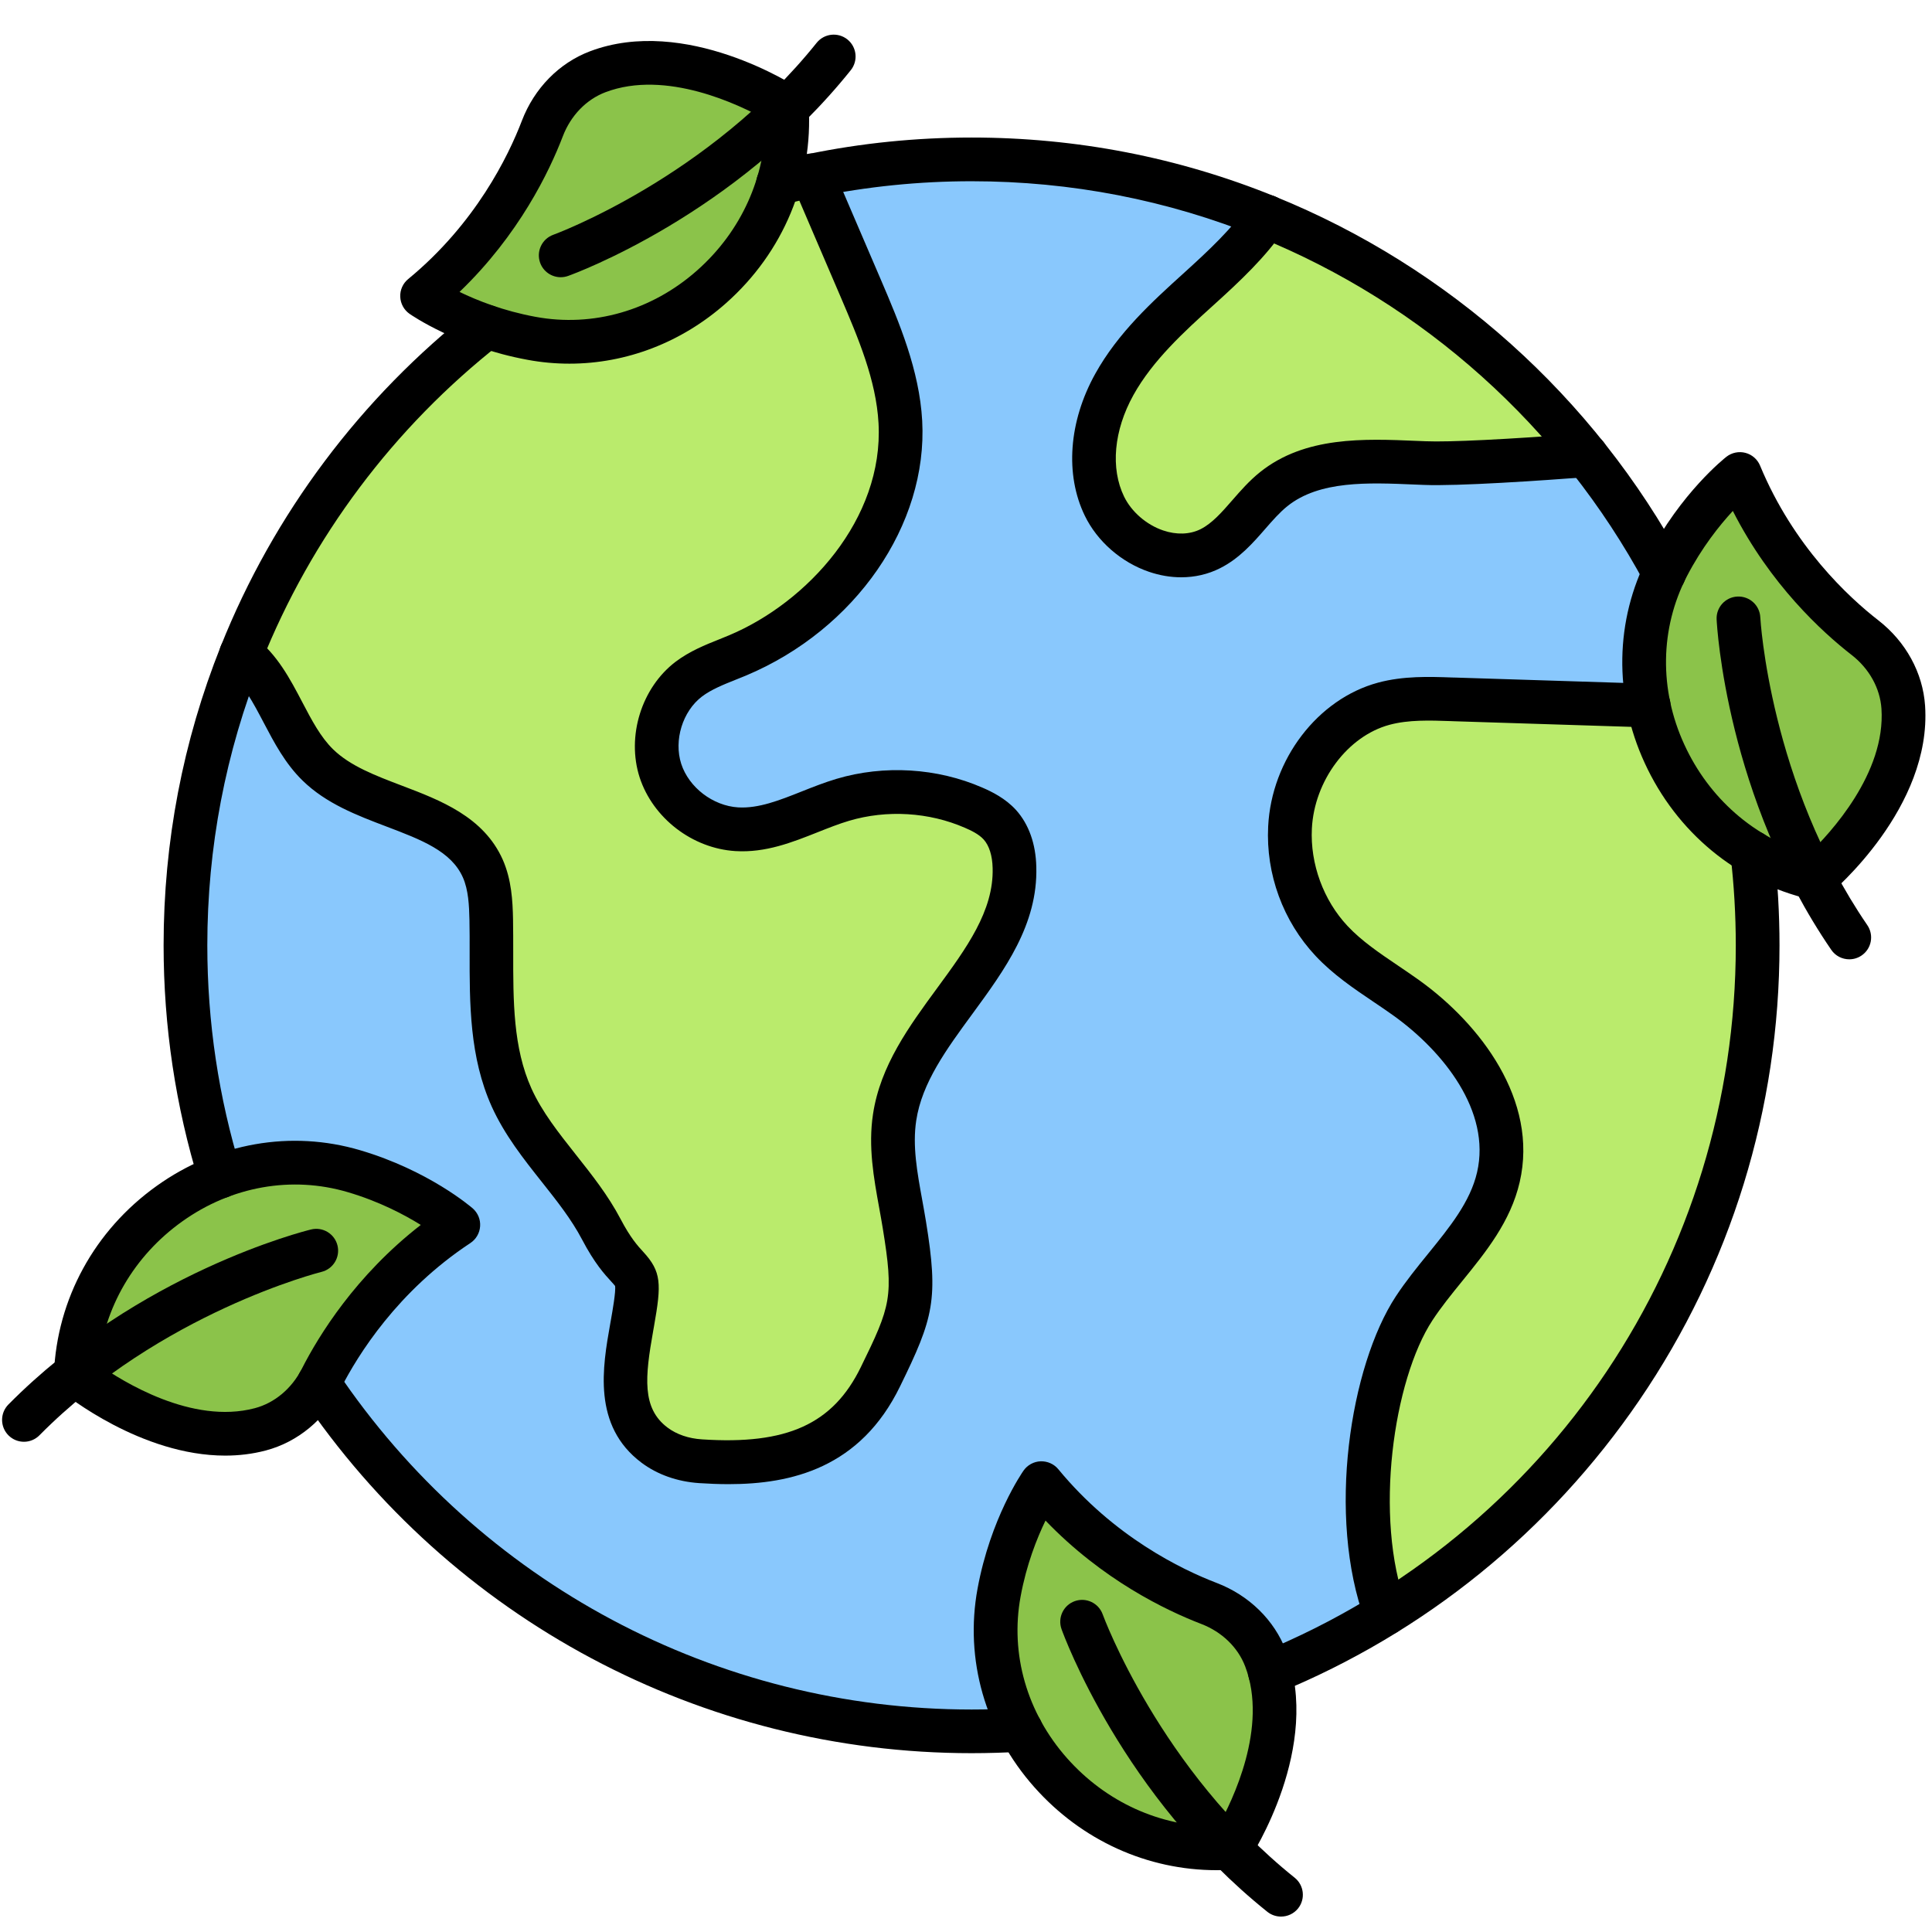 <svg xmlns="http://www.w3.org/2000/svg" xmlns:xlink="http://www.w3.org/1999/xlink" width="1080" zoomAndPan="magnify" viewBox="0 0 810 810" height="1080" preserveAspectRatio="xMidYMid meet" version="1.0"><path fill="#8bc34a" d="M 760.863 368.125 C 760.863 368.125 800.551 335.023 797.953 296.488 C 797.172 284.957 791.062 274.48 781.938 267.379 C 768.668 257.07 744.254 234.453 729.457 198.738 C 729.457 198.738 712.125 212.273 699.086 237.43 C 698.59 238.363 698.133 239.32 697.672 240.273 C 689.16 258.273 687.441 277.668 691.203 295.84 C 696.395 320.957 712.027 343.75 734.633 357.414 C 742.422 362.129 751.012 365.738 760.309 367.988 C 760.48 368.027 760.672 368.066 760.863 368.125 Z M 760.863 368.125" fill-opacity="1" fill-rule="evenodd"></path><path fill="#8bc34a" d="M 530.633 695.402 C 526.527 684.598 517.633 676.352 506.848 672.23 C 491.137 666.215 461.223 651.691 436.652 621.836 C 436.652 621.836 424.016 639.836 418.879 667.688 C 415.078 688.242 418.879 708.211 427.984 725.234 C 444.363 755.852 477.926 776.926 515.418 774.789 C 515.629 774.77 515.82 774.77 516.027 774.75 C 516.027 774.75 541.418 736.039 532.504 701.262 C 531.969 699.277 531.359 697.328 530.633 695.402 Z M 530.633 695.402" fill-opacity="1" fill-rule="evenodd"></path><path fill="#8bc34a" d="M 134.684 578.051 C 142.301 563.086 159.883 534.816 192.164 513.535 C 192.164 513.535 175.574 499.086 148.426 491.047 C 129.125 485.34 109.656 486.676 92.262 493.262 C 59.102 505.84 33.617 537.527 31.805 575.816 C 31.805 576.008 31.785 576.219 31.785 576.41 C 31.785 576.41 71.797 609.125 109.141 599.258 C 120.309 596.316 129.449 588.34 134.684 578.051 Z M 134.684 578.051" fill-opacity="1" fill-rule="evenodd"></path><path fill="#8bc34a" d="M 222.84 141.855 C 269.594 150.504 313.254 119.906 326.215 76.863 C 329.211 66.918 330.566 56.285 329.938 45.352 C 329.918 45.141 329.918 44.949 329.898 44.738 C 329.898 44.738 286.68 16.414 250.559 30.117 C 239.754 34.223 231.508 43.117 227.383 53.902 C 221.371 69.609 206.844 99.52 176.984 124.086 C 176.984 124.086 194.988 136.723 222.84 141.855 Z M 222.84 141.855" fill-opacity="1" fill-rule="evenodd"></path><path fill="#baeb6c" d="M 340.648 73.543 C 340.648 73.543 340.629 73.543 340.648 73.543 Z M 326.215 76.863 C 313.254 119.906 269.574 150.504 222.84 141.855 C 215.93 140.578 209.629 138.84 204.055 136.953 C 158.641 172.57 122.848 219.852 101.121 274.27 C 101.121 274.27 101.121 274.27 101.121 274.289 L 101.141 274.289 C 115.973 285.664 119.773 307.52 133.344 320.766 C 153.238 340.199 191.227 338.785 202.492 364.211 C 205.43 370.852 205.871 378.336 206.004 385.609 C 206.461 410.824 204.172 437.184 214.535 460.203 C 223.738 480.531 241.777 495.668 252.145 515.406 C 265.145 540.199 270.145 526.953 265.238 554.516 C 262.07 572.555 257.641 593.32 274.461 605.938 C 280.016 610.098 286.852 612.219 293.742 612.676 C 328.277 614.965 354.316 607.75 369.207 577.285 C 382.742 549.648 384.172 544.016 379.246 513.668 C 376.805 498.703 372.852 483.566 375.145 468.543 C 381.004 429.645 426.496 403.129 425.387 363.789 C 425.234 357.359 423.574 350.676 419.262 345.887 C 416.32 342.641 412.352 340.484 408.301 338.746 C 391.18 331.246 371.363 330.102 353.418 335.426 C 338.566 339.836 324.438 348.672 308.957 347.758 C 294.695 346.879 281.391 336.762 276.961 323.191 C 272.59 309.621 277.516 293.434 288.895 284.805 C 294.965 280.242 302.332 277.801 309.34 274.879 C 348.398 258.445 379.859 219.355 377.547 177.055 C 376.461 157.527 368.652 139.07 360.996 121.129 C 354.184 105.285 347.422 89.441 340.609 73.617 L 340.609 73.598 C 335.777 74.535 330.969 75.641 326.215 76.863 Z M 326.215 76.863" fill-opacity="1" fill-rule="evenodd"></path><path fill="#baeb6c" d="M 502.188 121.527 C 489.055 133.441 475.77 145.695 467.156 161.211 C 458.547 176.73 455.285 196.258 463.035 212.215 C 470.766 228.172 491.516 238.004 507.398 230.062 C 518.32 224.582 524.484 212.73 534.012 205.094 C 551.137 191.371 575.457 193.301 597.371 194.176 C 609.516 194.691 638.797 192.898 665.027 190.895 C 629.98 146.992 583.934 112.254 531.07 90.836 C 523.301 102.25 512.516 112.195 502.188 121.527 Z M 502.188 121.527" fill-opacity="1" fill-rule="evenodd"></path><path fill="#baeb6c" d="M 691.203 295.84 C 663.598 294.941 636.07 294.082 608.484 293.223 C 598.977 292.898 589.316 292.594 580.133 295.074 C 557.723 301.105 541.973 323.801 540.828 346.992 C 539.949 364.324 546.422 381.941 558.277 394.559 C 567.285 404.16 578.988 410.785 589.641 418.438 C 613.941 435.902 634.922 464.477 628.203 493.586 C 623.277 514.965 604.953 530.199 592.887 548.559 C 575.094 575.684 566.121 636.383 580.953 676.484 C 674.574 618.363 736.902 514.641 736.902 396.336 C 736.902 383.164 736.141 370.164 734.633 357.414 C 712.027 343.75 696.395 320.938 691.203 295.84 Z M 691.203 295.84" fill-opacity="1" fill-rule="evenodd"></path><path fill="#89c8fd" d="M 558.277 394.539 C 546.422 381.926 539.949 364.305 540.828 346.973 C 541.973 323.801 557.723 301.086 580.133 295.055 C 589.316 292.574 598.977 292.879 608.484 293.203 C 636.07 294.062 663.598 294.922 691.203 295.82 C 687.441 277.648 689.16 258.254 697.672 240.254 C 688.262 222.789 677.324 206.277 665.027 190.875 C 638.797 192.879 609.516 194.672 597.371 194.156 C 575.457 193.281 551.137 191.352 534.012 205.074 C 524.484 212.711 518.32 224.566 507.398 230.043 C 491.516 237.984 470.766 228.152 463.035 212.195 C 455.285 196.258 458.547 176.711 467.156 161.191 C 475.75 145.676 489.035 133.422 502.188 121.512 C 512.516 112.156 523.301 102.23 531.07 90.797 C 531.07 90.797 531.07 90.797 531.055 90.797 C 492.852 75.297 451.082 66.766 407.328 66.766 C 384.496 66.766 362.18 69.074 340.648 73.504 L 361.035 121.031 C 368.691 138.977 376.5 157.434 377.586 176.961 C 379.895 219.277 348.434 258.352 309.375 274.785 C 302.352 277.723 294.984 280.148 288.93 284.711 C 277.555 293.336 272.629 309.523 277 323.094 C 281.43 336.668 294.734 346.785 308.996 347.66 C 324.477 348.578 338.605 339.738 353.457 335.332 C 371.402 330.004 391.234 331.152 408.34 338.652 C 412.387 340.391 416.359 342.547 419.297 345.789 C 423.613 350.582 425.273 357.262 425.426 363.695 C 426.535 403.035 381.043 429.547 375.18 468.449 C 372.891 483.473 376.844 498.605 379.285 513.57 C 384.211 543.922 382.777 549.551 369.242 577.191 C 354.355 607.637 328.297 614.871 293.781 612.582 C 286.887 612.121 280.055 610.004 274.5 605.844 C 257.68 593.246 262.109 572.457 265.277 554.422 C 270.164 526.855 265.164 540.105 252.184 515.309 C 241.816 495.574 223.777 480.438 214.574 460.105 C 204.207 437.086 206.5 410.727 206.043 385.512 C 205.887 378.238 205.449 370.758 202.527 364.113 C 191.266 338.691 153.277 340.082 133.383 320.672 C 119.828 307.445 116.012 285.59 101.18 274.191 L 101.16 274.191 C 86.098 311.93 77.812 353.121 77.812 396.238 C 77.812 429.969 82.871 462.531 92.32 493.188 C 109.691 486.602 129.184 485.266 148.484 490.973 C 175.629 498.988 192.219 513.457 192.219 513.457 C 159.938 534.758 142.375 563.008 134.738 577.973 C 134.414 578.625 134.07 579.254 133.707 579.883 C 192.867 667.898 293.379 725.789 407.406 725.789 C 414.336 725.789 421.207 725.578 428.023 725.16 C 418.918 708.133 415.117 688.168 418.918 667.609 C 424.051 639.762 436.691 621.762 436.691 621.762 C 461.238 651.613 491.172 666.141 506.883 672.152 C 517.672 676.277 526.566 684.523 530.672 695.324 C 531.398 697.254 532.008 699.199 532.523 701.168 C 549.438 694.219 565.625 685.914 580.992 676.391 C 566.141 636.289 575.133 575.59 592.926 548.465 C 604.988 530.102 623.316 514.871 628.242 493.492 C 634.961 464.402 613.98 435.809 589.68 418.344 C 578.969 410.766 567.285 404.141 558.277 394.539 Z M 558.277 394.539" fill-opacity="1" fill-rule="evenodd"></path><path fill="#000000" d="M 92.281 502.445 C 88.367 502.445 84.742 499.906 83.52 495.973 C 73.613 463.867 68.59 430.348 68.59 396.316 C 68.59 352.988 76.668 310.766 92.586 270.871 C 114.695 215.496 151.27 166.691 198.367 129.754 C 202.355 126.625 208.102 127.332 211.234 131.301 C 214.363 135.293 213.66 141.035 209.688 144.168 C 165.113 179.137 130.52 225.289 109.617 277.668 C 94.555 315.402 86.918 355.336 86.918 396.336 C 86.918 428.535 91.672 460.242 101.027 490.59 C 102.516 495.418 99.805 500.555 94.973 502.043 C 94.078 502.309 93.16 502.445 92.281 502.445 Z M 92.281 502.445" fill-opacity="1" fill-rule="nonzero"></path><path fill="#000000" d="M 407.348 735.027 C 294.316 735.027 189.164 678.969 126.055 585.074 C 123.227 580.875 124.355 575.188 128.555 572.363 C 132.754 569.539 138.441 570.664 141.27 574.863 C 200.98 663.695 300.441 716.723 407.367 716.723 C 413.973 716.723 420.73 716.512 427.449 716.094 C 432.488 715.809 436.844 719.625 437.168 724.684 C 437.473 729.742 433.637 734.074 428.578 734.398 C 421.477 734.801 414.336 735.027 407.348 735.027 Z M 407.348 735.027" fill-opacity="1" fill-rule="nonzero"></path><path fill="#000000" d="M 532.465 710.426 C 528.859 710.426 525.441 708.285 523.988 704.734 C 522.062 700.059 524.312 694.695 528.992 692.785 C 649.738 643.215 727.738 526.855 727.738 396.336 C 727.738 383.66 726.996 370.93 725.527 358.484 C 724.934 353.465 728.523 348.902 733.562 348.309 C 738.582 347.719 743.145 351.309 743.738 356.348 C 745.285 369.496 746.066 382.953 746.066 396.336 C 746.066 464.82 725.715 530.809 687.25 587.137 C 649.68 642.129 597.371 684.523 535.961 709.738 C 534.812 710.195 533.629 710.426 532.465 710.426 Z M 532.465 710.426" fill-opacity="1" fill-rule="nonzero"></path><path fill="#000000" d="M 697.711 249.453 C 694.445 249.453 691.297 247.719 689.637 244.645 C 654.223 178.906 596.684 127.293 527.617 99.328 C 489.438 83.832 448.965 75.984 407.328 75.984 C 385.414 75.984 363.613 78.199 342.48 82.531 C 337.992 83.449 333.41 84.5 328.449 85.758 C 323.543 87 318.559 84.039 317.32 79.137 C 316.078 74.23 319.035 69.246 323.941 68.008 C 329.172 66.672 334.043 65.562 338.793 64.59 C 361.113 59.988 384.172 57.66 407.309 57.66 C 451.312 57.66 494.113 65.965 534.488 82.359 C 607.492 111.945 668.312 166.5 705.746 235.98 C 708.152 240.426 706.473 246 702.027 248.387 C 700.672 249.094 699.18 249.453 697.711 249.453 Z M 697.711 249.453" fill-opacity="1" fill-rule="nonzero"></path><path fill="#000000" d="M 305.5 622.238 C 301.281 622.238 297.16 622.066 293.133 621.801 C 283.969 621.188 275.625 618.23 268.961 613.25 C 248.27 597.73 252.641 573.012 255.848 554.953 L 256.211 552.91 C 256.727 549.992 258.273 541.27 257.871 539.129 C 257.605 538.77 256.879 537.965 256.27 537.297 C 253.48 534.262 249.281 529.684 244.012 519.641 C 239.582 511.207 233.531 503.57 227.117 495.477 C 219.461 485.82 211.559 475.836 206.176 463.965 C 196.84 443.234 196.859 420.824 196.898 399.141 C 196.898 394.73 196.918 390.152 196.82 385.742 C 196.688 379.574 196.383 373.086 194.07 367.875 C 189.184 356.844 176.605 352.07 162.039 346.535 C 149.629 341.82 136.781 336.934 126.895 327.293 C 119.562 320.156 114.98 311.395 110.531 302.938 C 106.105 294.52 101.941 286.562 95.66 281.656 C 92.531 279.367 91.098 275.242 92.379 271.367 C 93.98 266.578 99.156 263.961 103.965 265.566 L 103.984 265.566 C 104.957 265.891 105.855 266.367 106.656 266.996 C 116.203 274.328 121.566 284.539 126.742 294.406 C 130.691 301.945 134.414 309.047 139.664 314.164 C 146.824 321.148 157.359 325.156 168.512 329.395 C 184.582 335.504 202.797 342.414 210.793 360.449 C 214.461 368.793 214.938 377.688 215.09 385.379 C 215.168 389.98 215.168 394.637 215.168 399.141 C 215.148 419.773 215.109 439.281 222.82 456.387 C 227.27 466.195 234.141 474.863 241.414 484.062 C 248.059 492.461 254.949 501.125 260.18 511.09 C 264.344 519.031 267.434 522.41 269.707 524.871 C 277.324 533.176 277.363 538.195 274.195 556.043 L 273.832 558.105 C 270.434 577.25 269.02 590.398 279.883 598.531 C 283.699 601.395 288.664 603.094 294.277 603.457 C 329.938 605.824 349.238 597.062 360.902 573.184 C 373.539 547.395 374.762 543.617 370.121 515.062 C 369.664 512.234 369.148 509.391 368.633 506.547 C 366.324 493.855 363.938 480.723 366.02 467.074 C 369.07 446.766 381.195 430.234 392.914 414.258 C 405.133 397.594 416.664 381.867 416.168 363.961 C 416.055 358.75 414.719 354.496 412.387 351.938 C 410.363 349.703 406.984 348.102 404.617 347.09 C 389.535 340.484 371.82 339.414 355.957 344.129 C 351.699 345.391 347.422 347.09 342.898 348.883 C 332.133 353.16 321.004 357.586 308.348 356.824 C 290.266 355.715 273.754 343.004 268.18 325.957 C 262.605 308.684 268.961 288.281 283.281 277.418 C 289.18 272.988 295.574 270.414 301.762 267.949 C 303.098 267.418 304.414 266.883 305.73 266.328 C 338.488 252.547 370.523 217.578 368.328 177.457 C 367.336 159.34 359.793 141.703 352.5 124.621 C 348.664 115.688 344.828 106.734 340.992 97.805 L 332.133 77.129 C 332.035 76.902 331.941 76.652 331.863 76.406 C 330.262 71.594 332.859 66.402 337.648 64.801 C 342.27 63.254 347.25 65.602 349.047 70.051 L 357.848 90.57 C 361.684 99.5 365.504 108.434 369.359 117.387 C 376.918 135.062 385.453 155.086 386.637 176.426 C 389.02 220.004 358.668 263.922 312.832 283.203 C 311.402 283.793 309.988 284.367 308.574 284.922 C 303.27 287.039 298.246 289.062 294.332 292 C 286.184 298.188 282.422 310.344 285.609 320.25 C 288.836 330.156 298.879 337.832 309.453 338.5 C 318.043 339.016 326.824 335.523 336.141 331.82 C 340.836 329.949 345.688 328.039 350.727 326.531 C 370.676 320.594 392.973 321.949 411.91 330.234 C 415.805 331.914 421.551 334.719 426 339.625 C 431.324 345.562 434.266 353.789 434.477 363.465 C 435.145 387.594 421.188 406.641 407.691 425.062 C 396.809 439.914 386.52 453.941 384.133 469.805 C 382.512 480.438 384.535 491.508 386.672 503.246 C 387.207 506.203 387.742 509.164 388.219 512.102 C 393.527 544.762 391.445 552.492 377.355 581.238 C 360.75 615.406 331.809 622.238 305.5 622.238 Z M 305.5 622.238" fill-opacity="1" fill-rule="nonzero"></path><path fill="#000000" d="M 495.219 242.031 C 490.773 242.031 486.23 241.266 481.742 239.738 C 470.098 235.77 460.02 226.969 454.805 216.203 C 446.445 198.988 448.066 176.77 459.16 156.766 C 468.723 139.492 483.23 126.34 496.043 114.734 C 506.961 104.848 516.562 95.855 523.492 85.664 C 526.336 81.484 532.047 80.395 536.227 83.238 C 540.406 86.082 541.496 91.789 538.652 95.969 C 530.574 107.844 520.152 117.652 508.336 128.324 C 496.594 138.957 483.289 151.039 475.176 165.66 C 466.969 180.453 465.516 196.352 471.281 208.207 C 474.375 214.562 480.637 220.004 487.641 222.387 C 493.254 224.297 498.809 224.105 503.316 221.875 C 508.184 219.43 512.289 214.734 516.641 209.734 C 520.152 205.707 523.781 201.543 528.285 197.938 C 547.09 182.859 571.984 183.906 593.938 184.844 L 597.734 184.996 C 607.434 185.414 631.715 184.215 664.32 181.73 C 669.363 181.352 673.773 185.129 674.152 190.168 C 674.535 195.207 670.754 199.617 665.715 200 C 646.148 201.488 611.195 203.891 596.973 203.301 L 593.133 203.148 C 573.492 202.309 553.18 201.449 539.738 212.215 C 536.512 214.812 533.555 218.188 530.441 221.758 C 525.363 227.582 519.617 234.164 511.504 238.23 C 506.484 240.77 500.949 242.031 495.219 242.031 Z M 495.219 242.031" fill-opacity="1" fill-rule="nonzero"></path><path fill="#000000" d="M 580.938 685.629 C 577.215 685.629 573.699 683.34 572.344 679.637 C 556.098 635.734 566.082 572.648 585.211 543.5 C 589.375 537.164 594.145 531.285 598.785 525.578 C 607.852 514.41 616.406 503.875 619.27 491.488 C 625.188 465.871 605.086 440.77 584.297 425.844 C 581.566 423.879 578.777 421.988 575.82 420.004 C 567.496 414.391 558.906 408.59 551.594 400.801 C 537.926 386.238 530.672 366.445 531.684 346.496 C 533.078 318.363 552.473 293.012 577.766 286.199 C 588.398 283.336 599.242 283.699 608.809 284.043 L 610.336 284.078 C 637.406 284.922 664.438 285.777 691.527 286.656 C 696.586 286.828 700.555 291.047 700.383 296.105 C 700.211 301.164 696.07 305.172 690.934 304.961 C 663.863 304.086 636.832 303.246 609.781 302.387 L 608.234 302.328 C 599.531 302.023 590.539 301.719 582.559 303.875 C 565.016 308.59 551.02 327.312 550.008 347.395 C 549.266 362.188 554.859 377.457 564.977 388.242 C 570.875 394.523 578.262 399.523 586.09 404.809 C 589.012 406.797 592.047 408.836 595.004 410.957 C 620.586 429.336 645.078 461.234 637.137 495.609 C 633.32 512.141 623.012 524.832 613.027 537.125 C 608.484 542.719 604.207 547.988 600.562 553.543 C 584.219 578.453 575.84 636.191 589.566 673.262 C 591.32 678.012 588.898 683.281 584.145 685.039 C 583.074 685.457 582.004 685.629 580.938 685.629 Z M 580.938 685.629" fill-opacity="1" fill-rule="nonzero"></path><path fill="#000000" d="M 94.422 610.27 C 59.18 610.27 27.508 584.75 25.961 583.492 C 23.73 581.656 22.488 578.891 22.602 576.027 C 23.902 544.59 39.594 515.863 65.672 497.215 C 90.945 479.137 122.043 473.68 151.023 482.25 C 179.754 490.742 197.43 505.977 198.176 506.605 C 200.332 508.496 201.496 511.262 201.289 514.125 C 201.098 516.988 199.59 519.586 197.184 521.168 C 166.695 541.289 150.031 568.047 142.832 582.191 C 136.246 595.133 124.812 604.582 111.469 608.113 C 105.777 609.621 100.051 610.27 94.422 610.27 Z M 41.273 572.059 C 51.391 579.195 80.504 597.348 106.809 590.398 C 115.113 588.207 122.293 582.191 126.531 573.891 C 133.672 559.859 149.133 534.742 176.414 513.555 C 169.406 509.199 158.926 503.684 145.852 499.828 C 122.332 492.863 97.016 497.348 76.359 512.121 C 56.223 526.512 43.621 548.16 41.273 572.059 Z M 31.785 576.41 Z M 31.785 576.41" fill-opacity="1" fill-rule="nonzero"></path><path fill="#000000" d="M 10.043 604.469 C 7.711 604.469 5.383 603.59 3.59 601.816 C 0 598.266 -0.039 592.461 3.512 588.855 C 58.207 533.574 127.504 516.168 130.426 515.461 C 135.332 514.258 140.293 517.273 141.496 522.18 C 142.699 527.086 139.684 532.051 134.777 533.25 C 134.109 533.422 67.465 550.258 16.551 601.738 C 14.777 603.551 12.41 604.469 10.043 604.469 Z M 10.043 604.469" fill-opacity="1" fill-rule="nonzero"></path><path fill="#000000" d="M 238.723 152.469 C 232.883 152.469 227.004 151.938 221.16 150.848 C 191.684 145.426 172.5 132.121 171.699 131.57 C 169.352 129.926 167.918 127.273 167.805 124.41 C 167.688 121.547 168.93 118.801 171.145 116.984 C 199.398 93.738 213.145 65.41 218.812 50.598 C 224.004 37.027 234.391 26.434 247.297 21.527 C 287.328 6.336 332.992 35.785 334.902 37.047 C 337.305 38.629 338.832 41.246 339.023 44.129 C 341.027 75.547 328.43 105.762 304.453 127.047 C 285.801 143.613 262.547 152.469 238.723 152.469 Z M 192.66 122.387 C 200.066 125.977 211.082 130.367 224.5 132.828 C 248.613 137.297 273.336 130.195 292.309 113.34 C 310.828 96.926 321.098 74.078 320.926 50.047 C 310.121 43.996 279.254 29.012 253.824 38.668 C 245.789 41.723 239.277 48.461 235.957 57.164 C 230.324 71.863 217.59 98.453 192.66 122.387 Z M 192.66 122.387" fill-opacity="1" fill-rule="nonzero"></path><path fill="#000000" d="M 235.078 116.223 C 231.316 116.223 227.785 113.895 226.449 110.152 C 224.75 105.398 227.211 100.152 231.965 98.434 C 232.613 98.203 297.102 74.496 342.383 17.957 C 345.555 14.008 351.316 13.379 355.27 16.527 C 359.223 19.695 359.852 25.461 356.703 29.41 C 308.078 90.129 241.016 114.676 238.172 115.688 C 237.16 116.051 236.109 116.223 235.078 116.223 Z M 235.078 116.223" fill-opacity="1" fill-rule="nonzero"></path><path fill="#000000" d="M 510.094 784.082 C 481.035 784.082 453.488 771.621 433.672 749.305 C 413.035 726.074 404.371 695.707 409.848 666.008 C 415.27 636.535 428.578 617.352 429.129 616.551 C 430.773 614.203 433.426 612.77 436.289 612.656 C 439.152 612.582 441.902 613.781 443.715 615.996 C 466.969 644.246 495.297 657.988 510.109 663.66 C 523.684 668.852 534.277 679.234 539.184 692.137 C 554.383 732.164 524.926 777.824 523.664 779.73 C 522.082 782.137 519.465 783.664 516.582 783.855 C 514.426 784.027 512.25 784.082 510.094 784.082 Z M 516.012 774.73 Z M 516.012 774.73 Z M 438.332 637.508 C 434.742 644.914 430.352 655.93 427.891 669.348 C 423.441 693.453 430.543 718.172 447.398 737.164 C 463.703 755.527 486.305 765.777 510.129 765.777 C 510.32 765.777 510.492 765.777 510.684 765.777 C 516.734 754.977 531.723 724.109 522.062 698.684 C 519.008 690.648 512.27 684.141 503.562 680.82 C 488.883 675.168 462.289 662.438 438.332 637.508 Z M 438.332 637.508" fill-opacity="1" fill-rule="nonzero"></path><path fill="#000000" d="M 537.066 803.535 C 535.062 803.535 533.039 802.887 531.34 801.531 C 470.613 752.914 446.062 685.84 445.051 683.016 C 443.352 678.242 445.816 673.012 450.586 671.293 C 455.34 669.594 460.59 672.059 462.309 676.828 C 462.652 677.766 486.383 742.07 542.793 787.234 C 546.746 790.402 547.375 796.168 544.227 800.117 C 542.41 802.371 539.738 803.535 537.066 803.535 Z M 537.066 803.535" fill-opacity="1" fill-rule="nonzero"></path><path fill="#000000" d="M 760.863 377.285 C 760.156 377.285 759.449 377.211 758.762 377.039 C 728.141 369.805 702.883 348.961 689.52 319.832 C 676.539 291.602 677.074 260.012 690.953 233.191 C 704.734 206.582 723.043 192.117 723.809 191.504 C 726.059 189.75 729.02 189.137 731.789 189.863 C 734.555 190.59 736.828 192.574 737.914 195.207 C 751.926 228.992 775.027 250.391 787.57 260.125 C 799.043 269.059 806.164 282.074 807.098 295.855 C 809.98 338.574 768.496 373.68 766.742 375.148 C 765.082 376.543 763 377.285 760.863 377.285 Z M 726.5 214.219 C 720.906 220.27 713.5 229.527 707.219 241.629 C 695.953 263.391 695.555 289.121 706.168 312.176 C 716.496 334.664 735.355 351.137 758.379 357.969 C 767.312 349.379 790.641 324.223 788.809 297.098 C 788.219 288.527 783.676 280.32 776.305 274.594 C 763.898 264.953 742.152 245.027 726.5 214.219 Z M 726.5 214.219" fill-opacity="1" fill-rule="nonzero"></path><path fill="#000000" d="M 775.312 402.195 C 772.391 402.195 769.508 400.801 767.754 398.207 C 723.828 334.031 719.855 262.723 719.703 259.707 C 719.453 254.648 723.348 250.352 728.406 250.105 C 733.484 249.875 737.762 253.75 738.012 258.809 C 738.047 259.496 741.961 328.098 782.871 387.859 C 785.734 392.039 784.668 397.746 780.488 400.59 C 778.902 401.68 777.109 402.195 775.312 402.195 Z M 775.312 402.195" fill-opacity="1" fill-rule="nonzero"></path></svg>